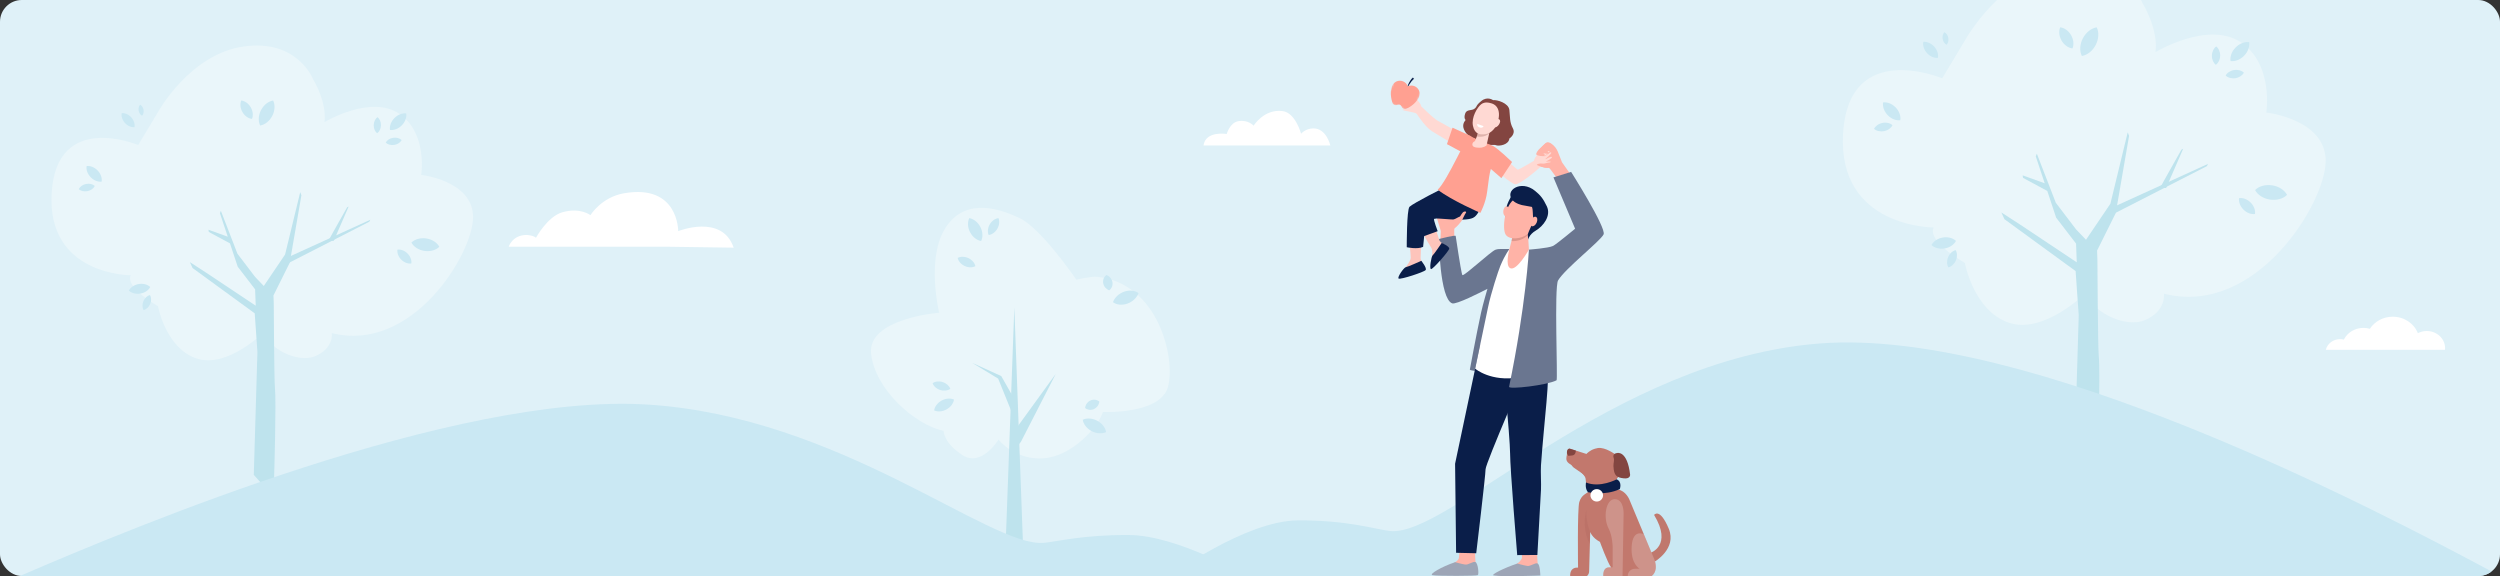 <svg width="1263" height="291" viewBox="0 0 1263 291" fill="none" xmlns="http://www.w3.org/2000/svg">
<rect x="0" y="0" width="1263" height="291" fill="#333333" stroke="none"/>
<g clip-path="url(#clip0_3040_6375)">
<rect width="1263" height="291" rx="11" fill="#DFF1F8"/>
<path d="M1175 176.72C1175.76 173.632 1178.71 171.325 1182.24 171.325C1182.89 171.325 1183.51 171.394 1184.12 171.556C1185.85 168.06 1189.64 165.645 1194.02 165.645C1195.16 165.645 1196.26 165.803 1197.27 166.108C1199.63 162.449 1203.93 160 1208.83 160C1214.66 160 1219.62 163.462 1221.5 168.326C1222.82 167.632 1224.37 167.224 1226 167.224C1231.11 167.224 1235.26 171.109 1235.26 175.884C1235.26 176.169 1235.26 176.45 1235.2 176.72H1175Z" fill="white"/>
<path d="M608 73.48H672.071C672.071 73.48 670.14 64.741 663.42 64.866C659.447 64.939 657.302 67.564 657.302 67.564C657.302 67.564 654.503 56.96 647.987 56.116C638.56 54.908 633.33 63.512 633.33 63.512C633.33 63.512 630.644 60.366 625.649 61.21C621.298 61.939 619.736 67.689 619.736 67.689C619.736 67.689 609.103 65.876 608.01 73.48H608Z" fill="white"/>
<path d="M336.379 124.637H257C257 124.637 258.804 118.788 265.896 118.7C265.896 118.7 269.314 118.788 270.783 120.119C270.783 120.119 276.553 109.422 284.068 107.251C293.14 104.633 298.297 108.698 298.297 108.698C298.297 108.698 303.818 99.61 315.307 97.629C342.88 92.862 342.624 116.77 342.624 116.77C342.624 116.77 364.784 107.872 370.65 125.12L336.387 124.637H336.379Z" fill="white"/>
<path d="M515.399 110.347C502.193 103.908 486.169 100.702 477.1 116.039C468.031 131.368 474.457 157.977 474.457 157.977C474.457 157.977 438.146 160.808 440.074 178.697C441.995 196.586 462.054 214.526 476.71 217.687C476.71 217.687 476.614 223.65 486.235 229.921C495.848 236.185 504.461 222.095 504.461 222.095C504.461 222.095 512.521 232.613 527.265 231.527C542.009 230.442 555.075 215.193 557.195 208.123C557.195 208.123 586.241 209.509 590.091 195.383C593.941 181.257 585.38 143.118 554.324 139.846C551.144 139.509 543.783 141.299 543.783 141.299C543.783 141.299 526.22 115.613 515.414 110.34L515.399 110.347Z" fill="#EAF6FA"/>
<path d="M507.929 278.402L512.441 155.256L516.938 278.402H507.929Z" fill="#BEE3ED"/>
<path d="M513.221 226.445L510.688 220.159L533.368 188.9L515.797 223.152L513.221 226.452V226.445Z" fill="#BEE3ED"/>
<path d="M513.22 203.011L505.83 189.993L491.159 183.318L504.269 191.269L511.682 209.59L513.22 203.011Z" fill="#BEE3ED"/>
<path d="M562.281 152.657C564.057 154.003 566.795 154.363 569.553 153.382C572.313 152.394 574.388 150.332 575.187 148.081C573.406 146.733 570.66 146.377 567.904 147.352C565.146 148.334 563.069 150.402 562.281 152.657Z" fill="#CAE8F3"/>
<path d="M495.68 121.759C496.637 119.816 496.563 117.117 495.275 114.645C493.987 112.173 491.83 110.56 489.681 110.2C488.724 112.158 488.805 114.85 490.086 117.322C491.374 119.794 493.531 121.407 495.68 121.759Z" fill="#CAE8F3"/>
<path d="M492.765 134.47C492.433 132.864 491.138 131.28 489.224 130.392C487.303 129.505 485.264 129.534 483.806 130.304C484.145 131.918 485.44 133.495 487.354 134.382C489.276 135.27 491.322 135.24 492.765 134.463V134.47Z" fill="#CAE8F3"/>
<path d="M499.462 118.716C501.097 118.532 502.797 117.388 503.85 115.562C504.91 113.735 505.064 111.704 504.424 110.193C502.782 110.384 501.089 111.528 500.029 113.347C498.969 115.173 498.815 117.205 499.462 118.708V118.716Z" fill="#CAE8F3"/>
<path d="M557.352 143.146C557.663 144.802 558.87 146.111 560.411 146.678C561.648 145.703 562.309 144.125 561.994 142.461C561.672 140.796 560.465 139.487 558.931 138.922C557.685 139.9 557.028 141.486 557.34 143.142L557.352 143.146Z" fill="#CAE8F3"/>
<path d="M552.672 206.651C554.211 205.955 555.2 204.476 555.386 202.85C554.141 201.884 552.445 201.621 550.899 202.322C549.352 203.031 548.363 204.51 548.178 206.13C549.429 207.102 551.131 207.36 552.671 206.664L552.672 206.651Z" fill="#CAE8F3"/>
<path d="M547.007 212.054C547.338 214.24 548.972 216.469 551.497 217.797C554.022 219.124 556.782 219.234 558.792 218.296C558.453 216.095 556.812 213.88 554.294 212.545C551.77 211.218 549.009 211.108 547 212.061L547.007 212.054Z" fill="#CAE8F3"/>
<path d="M471.933 207.338C473.663 208.13 476.026 208.013 478.168 206.832C480.31 205.659 481.686 203.737 481.951 201.859C480.214 201.067 477.851 201.199 475.709 202.365C473.567 203.539 472.191 205.461 471.933 207.338Z" fill="#CAE8F3"/>
<path d="M471.152 193.594C471.653 195.068 473.066 196.41 474.98 197.019C476.894 197.628 478.822 197.364 480.103 196.461C479.595 194.98 478.182 193.645 476.268 193.029C474.354 192.42 472.426 192.684 471.152 193.594Z" fill="#CAE8F3"/>
<path d="M992.644 20.498C992.644 20.498 1011.04 -13.053 1042.24 -17.449C1073.44 -21.846 1082.37 1.524 1082.37 1.524C1082.37 1.524 1090.46 14.45 1088.97 26.314C1088.97 26.314 1115.57 10.255 1132.17 21.429C1148.76 32.594 1144.94 56.84 1144.94 56.84C1144.94 56.84 1174.94 60.175 1174.94 81.288C1174.94 102.402 1139.82 160.161 1093.22 148.382C1093.22 148.382 1094.51 156.997 1083.79 161.657C1073.07 166.309 1055.47 156.384 1054.06 147.7C1054.06 147.7 1032.77 169.085 1014.9 163.045C997.025 157.005 992.644 132.813 992.644 132.813C992.644 132.813 973.469 122.05 976.877 114.917C976.877 114.917 928.279 115.126 931.12 67.355C933.96 19.583 981.181 39.58 981.181 39.58L992.644 20.506V20.498Z" fill="#EAF6FA"/>
<path fill-rule="evenodd" clip-rule="evenodd" d="M1059.45 126.586L1068.88 107.636L1075.61 68.642L1074.92 66.858L1066.17 102.921L1053.85 121.127L1048.87 115.932L1038.6 102.441L1029.02 77.659L1028.47 78.993L1032.99 92.609L1021.84 88.577C1021.84 88.577 1021.95 89.631 1022.07 89.879L1034.28 96.462L1038.77 109.977L1048.83 123.074L1049.18 132.526L1020.43 113.374L1011.09 107.326L1012.64 110.737L1048.6 136.953L1050.17 159.284L1048.06 230.402L1059.86 243.584V230.395C1059.86 230.395 1061.15 187.989 1060.29 179.886C1059.85 175.645 1059.61 131.114 1059.61 131.114L1059.45 126.602V126.586Z" fill="#BEE3ED"/>
<path d="M1066.8 108.551L1114.93 83.932L1115.47 82.808L1066.24 105.24L1066.8 108.551Z" fill="#BEE3ED"/>
<path d="M1091.29 94.904C1092.12 93.16 1102.06 75.605 1102.06 75.605L1102.94 75.155L1094.33 94.982L1091.28 94.904H1091.29Z" fill="#BEE3ED"/>
<path d="M1051.75 28.275C1050.55 25.84 1050.64 22.46 1052.25 19.374C1053.86 16.28 1056.57 14.256 1059.26 13.806C1060.46 16.257 1060.35 19.63 1058.75 22.723C1057.14 25.817 1054.43 27.841 1051.75 28.275Z" fill="#CAE8F3"/>
<path d="M1139.26 96.005C1141.19 94.097 1144.43 93.097 1147.88 93.624C1151.34 94.151 1154.13 96.051 1155.43 98.447C1153.48 100.362 1150.24 101.347 1146.79 100.835C1143.33 100.308 1140.54 98.408 1139.26 96.012V96.005Z" fill="#CAE8F3"/>
<path d="M1131.18 100.099C1133.05 99.82 1135.28 100.595 1137 102.309C1138.72 104.03 1139.5 106.24 1139.22 108.109C1137.34 108.38 1135.11 107.605 1133.39 105.891C1131.68 104.178 1130.9 101.96 1131.18 100.091V100.099Z" fill="#CAE8F3"/>
<path d="M1126.87 30.849C1126.52 28.647 1127.41 26.018 1129.43 23.979C1131.44 21.94 1134.06 21.002 1136.27 21.296C1136.62 23.506 1135.72 26.135 1133.71 28.174C1131.7 30.213 1129.08 31.151 1126.87 30.849Z" fill="#CAE8F3"/>
<path d="M979.033 29.229C977.212 29.407 975.103 28.562 973.524 26.833C971.944 25.096 971.298 22.925 971.641 21.134C973.469 20.956 975.578 21.808 977.158 23.538C978.738 25.274 979.384 27.445 979.033 29.229Z" fill="#CAE8F3"/>
<path d="M983.415 22.615C982.45 22.134 981.664 21.041 981.43 19.684C981.197 18.327 981.563 17.04 982.302 16.257C983.267 16.746 984.045 17.831 984.286 19.188C984.52 20.545 984.154 21.832 983.415 22.615Z" fill="#CAE8F3"/>
<path d="M1124.39 38.177C1125.11 36.804 1126.69 35.695 1128.67 35.385C1130.65 35.075 1132.5 35.626 1133.62 36.703C1132.9 38.084 1131.31 39.185 1129.34 39.502C1127.36 39.813 1125.51 39.262 1124.4 38.184L1124.39 38.177Z" fill="#CAE8F3"/>
<path d="M1119.43 32.749C1118.21 31.795 1117.4 30.043 1117.45 28.05C1117.5 26.057 1118.38 24.344 1119.64 23.444C1120.87 24.406 1121.68 26.158 1121.63 28.151C1121.58 30.144 1120.7 31.857 1119.43 32.757V32.749Z" fill="#CAE8F3"/>
<path d="M1047.01 24.468C1044.96 24.236 1042.84 22.809 1041.51 20.522C1040.19 18.234 1040 15.691 1040.8 13.799C1042.85 14.032 1044.98 15.474 1046.3 17.746C1047.62 20.025 1047.83 22.576 1047.01 24.461V24.468Z" fill="#CAE8F3"/>
<path d="M960.029 60.748C957.959 61.012 955.516 60.112 953.664 58.182C951.812 56.251 950.995 53.793 951.337 51.738C953.415 51.475 955.858 52.382 957.71 54.305C959.57 56.236 960.38 58.694 960.029 60.748Z" fill="#CAE8F3"/>
<path d="M956.084 63.238C955.407 64.664 953.843 65.851 951.851 66.246C949.858 66.642 947.952 66.153 946.777 65.106C947.454 63.68 949.026 62.493 951.018 62.098C953.01 61.703 954.917 62.191 956.092 63.245L956.084 63.238Z" fill="#CAE8F3"/>
<path d="M988.154 121.709C987.204 123.562 985.087 125.067 982.442 125.509C979.796 125.951 977.298 125.237 975.78 123.803C976.737 121.942 978.862 120.445 981.5 119.996C984.146 119.554 986.644 120.267 988.154 121.709Z" fill="#CAE8F3"/>
<path d="M988.005 126.361C988.807 127.718 988.908 129.68 988.114 131.541C987.321 133.402 985.85 134.697 984.309 135.077C983.507 133.712 983.414 131.75 984.2 129.889C984.994 128.028 986.472 126.733 988.005 126.354V126.361Z" fill="#CAE8F3"/>
<path d="M79.825 56.615C79.825 56.615 95.887 27.32 123.128 23.481C150.368 19.643 158.169 40.048 158.169 40.048C158.169 40.048 165.235 51.334 163.931 61.693C163.931 61.693 187.155 47.672 201.649 57.428C216.142 67.177 212.799 88.348 212.799 88.348C212.799 88.348 239 91.259 239 109.695C239 128.13 208.335 178.563 167.641 168.279C167.641 168.279 168.769 175.8 159.412 179.869C150.049 183.932 134.686 175.266 133.449 167.683C133.449 167.683 114.865 186.355 99.258 181.081C83.65 175.807 79.825 154.684 79.825 154.684C79.825 154.684 63.082 145.287 66.058 139.058C66.058 139.058 23.625 139.241 26.105 97.529C28.585 55.816 69.816 73.277 69.816 73.277L79.825 56.622V56.615Z" fill="#EAF6FA"/>
<path fill-rule="evenodd" clip-rule="evenodd" d="M138.158 149.248L146.387 132.701L152.271 98.653L151.666 97.096L144.022 128.585L133.266 144.482L128.917 139.945L119.948 128.165L111.59 106.527L111.108 107.692L115.056 119.58L105.319 116.06C105.319 116.06 105.414 116.98 105.516 117.197L116.177 122.945L120.097 134.746L128.883 146.181L129.189 154.434L104.082 137.711L95.928 132.43L97.287 135.409L128.686 158.3L130.052 177.798L128.21 239.896L138.518 251.406V239.889C138.518 239.889 139.639 202.862 138.892 195.787C138.505 192.084 138.301 153.202 138.301 153.202L138.158 149.261V149.248Z" fill="#BEE3ED"/>
<path d="M144.572 133.5L186.598 112.004L187.074 111.022L144.083 130.609L144.572 133.5Z" fill="#BEE3ED"/>
<path d="M165.956 121.585C166.683 120.061 175.366 104.733 175.366 104.733L176.134 104.341L168.612 121.652L165.949 121.585H165.956Z" fill="#BEE3ED"/>
<path d="M131.431 63.404C130.385 61.279 130.466 58.327 131.873 55.632C133.279 52.931 135.644 51.164 137.988 50.771C139.035 52.91 138.946 55.855 137.547 58.557C136.14 61.258 133.775 63.025 131.431 63.404Z" fill="#CAE8F3"/>
<path d="M207.846 122.544C209.531 120.879 212.357 120.005 215.374 120.466C218.391 120.926 220.831 122.585 221.959 124.677C220.26 126.349 217.433 127.209 214.416 126.762C211.399 126.302 208.96 124.643 207.846 122.551V122.544Z" fill="#CAE8F3"/>
<path d="M200.786 126.119C202.424 125.875 204.367 126.552 205.869 128.049C207.37 129.552 208.05 131.481 207.812 133.113C206.168 133.35 204.224 132.673 202.723 131.177C201.221 129.68 200.541 127.744 200.786 126.112V126.119Z" fill="#CAE8F3"/>
<path d="M197.021 65.653C196.716 63.73 197.497 61.435 199.257 59.654C201.017 57.873 203.3 57.054 205.236 57.312C205.535 59.241 204.754 61.536 203.001 63.317C201.241 65.097 198.958 65.916 197.021 65.653Z" fill="#CAE8F3"/>
<path d="M67.94 64.238C66.35 64.393 64.509 63.655 63.13 62.146C61.75 60.629 61.186 58.733 61.485 57.169C63.082 57.014 64.923 57.758 66.303 59.268C67.682 60.785 68.246 62.681 67.94 64.238Z" fill="#CAE8F3"/>
<path d="M71.766 58.465C70.923 58.045 70.237 57.09 70.033 55.905C69.829 54.721 70.149 53.597 70.794 52.913C71.637 53.339 72.316 54.287 72.527 55.472C72.731 56.657 72.411 57.781 71.766 58.465Z" fill="#CAE8F3"/>
<path d="M194.86 72.053C195.485 70.854 196.872 69.886 198.597 69.615C200.323 69.344 201.941 69.825 202.919 70.766C202.287 71.971 200.901 72.933 199.182 73.21C197.456 73.481 195.839 73 194.867 72.059L194.86 72.053Z" fill="#CAE8F3"/>
<path d="M190.533 67.313C189.46 66.48 188.76 64.95 188.801 63.21C188.841 61.47 189.609 59.974 190.717 59.189C191.79 60.028 192.49 61.558 192.449 63.298C192.409 65.038 191.641 66.534 190.533 67.32V67.313Z" fill="#CAE8F3"/>
<path d="M127.293 60.084C125.506 59.88 123.651 58.635 122.496 56.638C121.341 54.64 121.171 52.419 121.871 50.768C123.665 50.971 125.52 52.23 126.675 54.214C127.83 56.204 128.006 58.432 127.293 60.077V60.084Z" fill="#CAE8F3"/>
<path d="M51.347 91.762C49.54 91.992 47.406 91.207 45.789 89.521C44.172 87.835 43.459 85.689 43.758 83.894C45.572 83.664 47.705 84.457 49.322 86.135C50.946 87.821 51.653 89.968 51.347 91.762Z" fill="#CAE8F3"/>
<path d="M47.903 93.933C47.311 95.179 45.946 96.215 44.206 96.56C42.467 96.905 40.802 96.479 39.776 95.565C40.367 94.319 41.74 93.283 43.479 92.938C45.218 92.593 46.883 93.019 47.909 93.94L47.903 93.933Z" fill="#CAE8F3"/>
<path d="M75.904 144.99C75.075 146.608 73.227 147.921 70.916 148.307C68.606 148.693 66.425 148.07 65.1 146.818C65.936 145.193 67.791 143.886 70.094 143.494C72.405 143.108 74.586 143.731 75.904 144.99Z" fill="#CAE8F3"/>
<path d="M75.775 149.049C76.474 150.234 76.563 151.946 75.87 153.571C75.177 155.196 73.892 156.327 72.547 156.659C71.847 155.467 71.766 153.754 72.452 152.129C73.145 150.504 74.436 149.374 75.775 149.042V149.049Z" fill="#CAE8F3"/>
<path d="M591 291C591 291 628.938 263.14 655.537 262.907C680.66 262.687 695.146 267.469 702.196 268.263C731.775 271.598 813.945 181.683 919.427 173.512C1024.91 165.342 1200.04 257.084 1263 291H591Z" fill="#CAE8F3"/>
<path d="M630 291C630 291 594.997 270.459 570.457 270.287C547.278 270.125 533.913 273.651 527.409 274.236C500.119 276.695 424.307 210.402 326.987 204.378C229.667 198.354 68.084 265.994 10 291H630Z" fill="#CAE8F3"/>
<path d="M834.331 291.06H822.335L809.959 291.067V291.056C809.82 287.687 811.378 286.879 812.21 286.688C812.231 286.677 812.263 286.677 812.295 286.677C812.551 286.624 812.722 286.635 812.722 286.635L813.906 286.624H813.927C812.274 284.626 808.284 273.753 808.284 273.753C804.295 271.649 803.378 268.737 803.378 268.737C803.378 268.737 802.834 286.699 802.834 288.516C802.834 290.333 801.639 291.077 801.639 291.077L793.244 291.067C793.063 286.465 796.743 286.762 796.743 286.762H797.234C797.234 286.762 796.818 257.12 797.863 253.613C798.908 250.106 801.543 249.255 802.215 248.65C802.887 248.044 802.524 244.6 802.524 244.6L802.332 242.9C801.724 240.115 796.455 237.394 794.983 236.183C793.511 234.971 793.97 233.738 794.183 232.495C794.258 232.038 794.162 231.645 794.204 231.326C794.418 229.657 795.41 229.838 795.41 229.838L798.098 230.688L801.084 231.634L802.716 232.144C802.812 232.038 804.05 230.614 806.375 229.88C806.77 229.753 807.207 229.646 807.666 229.572C810.93 229.062 815.367 232.41 815.367 232.41C815.367 232.41 817.724 235.184 817.169 240.817C817.02 242.326 815.889 243.293 815.889 243.293L817.415 247.321C821.34 247.959 823.121 252.284 823.121 252.284L830.46 269.874L835.932 283.021C837.895 289.005 834.331 291.06 834.331 291.06Z" fill="#C2786D"/>
<path d="M816.411 245.072L815.513 242.715C815.513 242.715 818.054 241.12 818.226 239.377C818.866 232.857 816.131 229.631 816.131 229.631C816.131 229.631 810.994 225.756 807.216 226.35C806.678 226.437 806.173 226.562 805.709 226.707C803.02 227.549 801.583 229.206 801.482 229.329L801.476 229.334L799.585 228.734L796.122 227.636L793.015 226.653C793.015 226.653 791.856 226.452 791.614 228.382C791.568 228.749 791.68 229.202 791.587 229.736C791.341 231.178 790.807 232.61 792.51 234.01C794.216 235.414 800.326 238.567 801.036 241.792L801.249 243.755C801.249 243.755 801.33 244.517 801.357 245.433" fill="#C2786D"/>
<path d="M817.049 228.852C817.049 228.852 822.117 227.454 823.533 239.811C823.533 239.811 823.757 242.09 820.254 241.649C816.751 241.207 815.338 240.408 815.112 235.471C815.041 233.923 815.67 232.558 815.229 231.349C814.79 230.139 815.223 229.053 817.049 228.851V228.852Z" fill="#834540"/>
<path d="M791.613 228.384L791.701 229.184L792.294 230.278L794.252 230.109C795.93 229.962 796.102 228.146 796.121 227.639L793.014 226.655C793.014 226.655 791.855 226.454 791.613 228.384Z" fill="#834540"/>
<path opacity="0.2" d="M820.241 259.488L819.708 291.054H809.959C809.82 287.685 811.378 286.877 812.21 286.686C812.231 286.675 812.263 286.675 812.295 286.675C812.38 286.665 812.487 286.654 812.583 286.654C813.17 286.643 813.596 286.633 813.906 286.622H813.927C814.599 286.601 814.716 286.58 814.716 286.58V276.207C814.716 276.207 814.642 270.754 812.679 267.024C809.778 261.518 811.207 252.07 815.858 252.176C820.497 252.272 820.241 259.488 820.241 259.488Z" fill="white"/>
<path d="M833.713 279.332C833.713 279.332 845.121 275.804 835.65 260.147C835.65 260.147 838.476 256.163 843.064 267.12C847.281 277.192 835.881 283.793 835.881 283.793" fill="#C0786D"/>
<path opacity="0.2" d="M822.337 290.979V291.058H834.331C834.331 291.058 837.898 289.001 835.938 283.011L830.459 269.869L830.388 269.877C830.388 269.877 824.874 266.999 824.322 276.017C823.769 285.036 828.339 287.291 828.339 287.291L825.87 287.346C823.88 287.389 822.299 289.014 822.337 290.979Z" fill="white"/>
<path opacity="0.1" d="M803.378 268.732C803.378 268.732 800.744 262.669 801.633 256.974C801.633 256.974 798.492 265.714 803.165 274.937L803.378 268.732Z" fill="#834540"/>
<path d="M816.758 242.149C816.758 242.149 808.306 246.686 801.249 243.754C801.249 243.754 800.6 246.659 802.214 248.647C802.214 248.647 810.534 250.689 818.323 247.096C818.323 247.096 819.683 243.46 816.758 242.15V242.149Z" fill="#0A1E49"/>
<path d="M806.685 253.381C804.927 253.381 803.501 251.975 803.501 250.239C803.501 248.503 804.927 247.097 806.685 247.097C808.444 247.097 809.868 248.504 809.868 250.239C809.868 251.973 808.443 253.381 806.685 253.381Z" fill="white"/>
<path d="M754.293 50.592C754.293 50.592 751.454 48.489 748.374 51.017C745.294 53.544 746.508 53.584 744.997 54.858C743.487 56.131 740.962 55.005 740.177 57.448C739.392 59.89 740.443 60.634 740.443 60.634C740.443 60.634 738.771 62.216 739.316 64.532C739.861 66.85 742.249 69.425 744.785 69.899C744.785 69.899 747.825 72.981 751.815 73.173C755.806 73.366 754.515 72.977 756.024 73.436C757.533 73.895 762.258 73.121 762.53 69.977C762.53 69.977 765.939 67.859 764.28 64.776C762.622 61.694 762.929 59.169 762.544 55.587C762.158 52.005 756.214 50.337 754.293 50.589V50.592Z" fill="#834540"/>
<path d="M726.192 60.923C724.234 59.773 719.561 55.243 717.978 53.707C717.953 53.522 717.767 52.439 716.49 51.103C715.589 50.159 714.848 47.957 714.307 48.611C713.765 49.263 715.237 50.978 714.594 51.016C713.95 51.054 710.621 47.669 710.128 48.259C709.636 48.849 713.002 51.841 712.426 51.873C711.85 51.904 709.095 48.849 708.401 49.683C707.708 50.517 711.985 52.982 711.613 53.43C711.24 53.877 708.584 52.255 708.023 52.927C707.463 53.599 711.76 54.975 711.421 54.994C711.081 55.012 708.635 55.037 708.635 55.496C708.635 56.013 714.872 56.595 715.665 57.464C717.375 59.919 720.446 64.406 723.456 66.316C727.128 68.651 735.593 73.581 735.593 73.581L739.501 68.264C739.501 68.264 728.514 62.289 726.192 60.923Z" fill="#FFD9D3"/>
<mask id="mask0_3040_6375" style="mask-type:luminance" maskUnits="userSpaceOnUse" x="700" y="36" width="21" height="21">
<path d="M706.467 36.002L720.019 41.709L713.552 56.843L700 51.137L706.467 36.002Z" fill="white"/>
</mask>
<g mask="url(#mask0_3040_6375)">
<path d="M714.422 39.794C714.372 39.83 714.301 39.885 714.241 39.937C714.181 39.989 714.115 40.046 714.054 40.1C713.931 40.209 713.812 40.321 713.691 40.449C713.571 40.576 713.455 40.692 713.344 40.819C713.234 40.947 713.121 41.075 713.009 41.205C712.58 41.739 712.192 42.303 711.847 42.893C711.686 43.195 711.508 43.491 711.367 43.806C711.3 43.963 711.215 44.115 711.145 44.273L710.943 44.749L710.84 44.987L710.755 45.231L710.579 45.721C710.471 46.051 710.381 46.385 710.28 46.718C710.343 46.376 710.395 46.031 710.467 45.689L710.586 45.179L710.645 44.923L710.719 44.671L710.865 44.165C710.919 43.998 710.979 43.834 711.037 43.667C711.144 43.332 711.29 43.01 711.421 42.682C711.707 42.033 712.043 41.405 712.426 40.804C712.521 40.654 712.622 40.504 712.728 40.358C712.835 40.212 712.939 40.067 713.051 39.923C713.163 39.78 713.279 39.641 713.401 39.502C713.463 39.434 713.525 39.364 713.591 39.297C713.657 39.229 713.718 39.167 713.802 39.089L714.422 39.794Z" fill="#0A1E49"/>
<path d="M716.884 49.046C717.795 46.913 716.797 44.452 714.652 43.548C714.099 43.319 713.504 43.206 712.909 43.219C712.313 43.232 711.732 43.371 711.206 43.625C711.024 43.073 710.72 42.562 710.316 42.129C709.911 41.695 709.416 41.347 708.865 41.112C706.721 40.209 704.243 41.208 703.332 43.34C701.697 47.165 703.467 51.913 703.466 51.914C703.533 52.155 703.656 52.38 703.827 52.571C703.998 52.762 704.211 52.913 704.449 53.014C704.688 53.115 704.945 53.16 705.202 53.15C705.459 53.139 705.708 53.071 705.928 52.951C705.928 52.951 706.719 52.695 707.237 52.914C707.756 53.133 708.118 53.874 708.118 53.874C708.184 54.114 708.308 54.339 708.478 54.529C708.647 54.72 708.86 54.872 709.097 54.973C709.334 55.074 709.591 55.12 709.847 55.111C710.104 55.101 710.352 55.034 710.574 54.916C710.574 54.916 715.249 52.873 716.884 49.046Z" fill="#FFA091"/>
</g>
<path d="M726.175 110.97C726.796 113.191 727.9 116.706 727.9 116.706C727.848 117.682 727.661 121.741 727.444 126.717L734.855 123.604C734.855 123.604 734.488 115.732 734.81 115.228C735.081 114.803 735.63 115.095 737.85 111.833C738.488 110.893 738.568 109.242 738.568 109.242C738.568 109.242 738.65 107.207 738.174 107.022C737.952 106.955 737.712 106.969 737.499 107.059C737.285 107.15 737.113 107.312 737.011 107.516C736.852 107.873 736.916 108.69 736.756 109.045C736.597 109.4 735.523 109.851 735.066 109.841C734.608 109.829 734.961 103.826 734.961 103.826C734.961 103.826 735.17 102.122 735.284 101.563C735.384 101.086 735.788 99.685 735.788 99.685C735.788 99.685 736.253 97.65 735.598 97.518C735.218 97.436 734.295 99.099 733.679 100.849C733.018 102.74 732.666 104.735 732.461 104.715C731.982 104.663 732.147 101.373 732.147 101.373C732.147 101.373 732.583 99.856 732.552 99.153C732.979 98.271 733.234 96.65 732.437 96.536C732.289 96.514 731.298 98.592 731.298 98.592C731.298 98.592 730.917 100.046 730.705 100.725C730.324 101.926 730.302 103.807 730.105 104.64C729.939 105.334 729.767 105.057 729.69 105.087C729.614 105.116 729.709 104.162 729.791 102.848C729.833 102.189 729.733 101.431 729.903 100.678C730.047 99.92 730.133 99.152 730.161 98.382C730.245 96.68 729.151 96.882 728.814 98.445C728.685 99.041 728.551 99.691 728.415 100.349C727.895 102.91 727.978 105.363 727.695 105.391C727.33 105.426 727.452 100.95 727.452 100.95C727.452 100.95 726.823 98.491 726.327 100.8C725.97 102.424 725.823 104.086 725.888 105.745C725.974 106.409 725.553 108.745 726.175 110.97Z" fill="#FFB3A7"/>
<path d="M726.921 120.743C726.921 120.743 735.316 118.557 735.415 119.216C737.579 133.648 738.518 138.854 738.822 138.996C739.859 139.483 753.104 127.055 755.502 126.174C756.642 125.752 757.909 125.785 759.111 125.789H762.665L762.722 128.426C759.554 131.35 756.451 187.82 755.818 187.8C755.12 187.785 741.96 187.717 742.586 186.649C742.586 186.649 745.767 169.256 748.27 157.798C749.109 153.948 751.456 145.904 751.456 145.904C748.239 147.58 735.671 154.006 733.631 153.251C727.292 150.914 726.921 120.743 726.921 120.743Z" fill="#6A7690"/>
<path d="M744.997 276.722C744.997 276.722 745.414 284.048 745.416 284.063C745.571 284.987 746.177 287.29 746.177 288.133C746.177 291.31 731.925 285.437 735.122 284.029C735.41 283.901 736.925 282.937 737.022 281.856C737.168 280.191 737.539 276.819 737.539 276.819L744.997 276.722Z" fill="#FFB3A7"/>
<path d="M735.156 284.001C735.156 284.001 738.502 284.973 740.216 285.215C741.931 285.457 744.188 283.412 745.4 283.964C746.73 284.573 747.215 290.109 746.599 290.56C745.984 291.012 726.647 291.093 723.704 290.575C721.633 290.212 728.318 286.264 735.156 284.001Z" fill="#9DA5B6"/>
<path d="M776.389 277.418C776.389 277.418 776.807 284.744 776.811 284.759C776.963 285.684 777.571 287.988 777.571 288.83C777.571 292.006 763.32 286.133 766.516 284.725C766.805 284.598 768.768 282.914 768.863 281.833C769.01 280.168 768.931 277.517 768.931 277.517L776.389 277.418Z" fill="#FFB3A7"/>
<path d="M766.546 284.698C766.546 284.698 769.892 285.671 771.604 285.914C773.316 286.156 775.576 284.111 776.789 284.663C778.119 285.272 778.176 290.745 778.176 290.745C778.176 290.745 759.222 291.515 754.561 290.71C752.944 290.431 759.707 286.963 766.546 284.698Z" fill="#9DA5B6"/>
<path d="M753.808 171.668L747.785 174.246L735.112 234.27L735.625 279.27L745.784 279.503C745.784 279.503 750.507 240.141 750.507 237.09C750.507 234.038 772.393 183.709 772.393 183.709L753.808 171.668Z" fill="#0A1E49"/>
<path d="M758.459 174.97C758.459 174.97 762.897 221.216 762.897 229.012C762.897 236.807 766.495 280.439 766.495 280.439L776.678 280.38C776.678 280.38 777.414 267.082 778.504 247.516C778.674 244.452 778.283 238.265 778.504 235.097C780.089 212.281 783.222 190.802 781.734 182.289C781.492 180.92 781.04 177.336 780.159 176.432C773.482 169.59 758.459 174.97 758.459 174.97Z" fill="#0A1E49"/>
<path d="M751.794 155.073C753.238 148.156 756.925 136.806 758.012 134.233C760.495 128.323 762.585 125.818 762.585 125.818L772.413 126.101C772.413 126.101 772.641 126.162 772.709 126.173C773.512 126.297 773.536 154.166 773.103 164.585C772.669 175.004 770.295 188.567 770.295 188.567L767.491 188.308C767.445 189.715 767.413 190.639 767.413 190.639C753.192 193.082 745.255 186.254 745.255 186.254C745.255 186.254 749.922 164.041 751.794 155.073Z" fill="white"/>
<path d="M771.9 117.673L772.406 126.104C772.406 126.104 766.34 136.927 763.038 135.525C760.267 134.348 762.48 126.177 762.48 126.177C762.48 126.177 762.903 124.306 763.502 122.153C763.922 120.648 764.262 119.022 764.199 117.838C764.053 114.956 771.9 117.673 771.9 117.673Z" fill="#FFB3A7"/>
<path d="M764.205 117.838C764.058 114.956 771.905 117.673 771.905 117.673L771.955 118.498C771.726 118.865 771.442 119.196 771.114 119.481C769.069 121.185 766.068 122.005 763.605 121.794C763.979 120.395 764.259 118.929 764.205 117.838Z" fill="#834540" fill-opacity="0.26"/>
<path d="M763.794 98.625C763.794 98.625 760.686 103.459 760.553 107.465C760.421 111.471 761.362 114.178 761.362 114.178L771.434 101.819L763.794 98.624V98.625Z" fill="#0A1E49"/>
<path d="M759.453 106.673C759.345 108.077 759.936 109.264 760.783 109.329C761.631 109.394 762.388 108.301 762.493 106.897C762.597 105.493 762.01 104.307 761.162 104.244C760.316 104.182 759.561 105.27 759.453 106.673Z" fill="#FFB3A7"/>
<path d="M774.835 103.673C775.073 103.619 775.363 115.262 771.971 118.089C768.58 120.916 762.555 121.312 760.719 118.598C758.69 115.594 760.211 103.28 765.295 100.545C770.378 97.808 774.835 103.674 774.835 103.674V103.673Z" fill="#FFB3A7"/>
<path d="M775.523 96.439C778.23 98.63 779.555 100.247 781.453 104.211C783.786 109.092 779.553 114.319 775.942 116.447C772.333 118.575 772.098 121.039 772.098 121.039L771.908 119.528C771.82 119.067 771.82 118.594 771.908 118.132C772.028 117.703 772.191 117.286 772.397 116.889C772.69 116.232 773.632 113.984 774.006 113.388C774.994 111.814 775.188 111.473 774.641 110.017C774.22 108.893 774.605 106.386 773.95 104.536L768.992 103.627C768.992 103.627 765.889 102.983 764.285 101.273C759.693 96.361 768.382 90.533 775.523 96.439Z" fill="#0A1E49"/>
<path d="M773.513 111.315C772.943 112.611 773.102 113.92 773.874 114.244C774.645 114.569 775.734 113.784 776.308 112.491C776.882 111.197 776.718 109.887 775.947 109.562C775.176 109.235 774.084 110.022 773.513 111.315Z" fill="#FFB3A7"/>
<path d="M786.93 76.431C787.829 78.567 789.145 82.013 789.145 82.013C790.365 83.803 793.335 87.871 795.135 90.571L787.649 91.65C787.649 91.65 783.12 85.005 782.55 84.804C782.069 84.619 781.999 85.322 778.207 84.043C777.112 83.673 776.016 82.408 776.016 82.408C776.016 82.408 775.877 82.193 776.143 81.771C776.409 81.349 775.829 79.936 776.179 80.123C776.529 80.31 776.986 80.997 777.334 81.184C777.682 81.371 777.234 78.875 777.591 78.594C777.948 78.312 776.553 75.778 780.192 73.003C780.483 72.783 781.667 70.849 784.017 72.773C785.298 73.725 786.301 74.986 786.93 76.431Z" fill="#FFB3A7"/>
<path d="M772.411 126.107C772.411 126.107 782.129 125.416 784.609 124.247C786.114 123.536 795.749 115.551 795.749 115.551L784.796 89.609L793.726 86.834C793.726 86.834 811.628 115.188 810.135 118.406C808.591 121.737 790.654 135.707 787.143 141.665C785.125 145.094 787.038 191.682 786.382 192.112C781.712 194.632 762.079 196.864 762.383 195.401C770.826 154.923 772.411 126.107 772.411 126.107Z" fill="#6A7690"/>
<path d="M742.624 68.533L733.815 64.518L730.991 72.817L739.558 77.422L742.624 68.533Z" fill="#FFA091"/>
<path d="M774.954 81.264C774.954 81.264 774.997 80.139 776.273 78.635C777.09 77.671 778.099 76.344 778.629 76.938C779.16 77.532 777.443 78.437 778.048 78.431C778.652 78.426 782.275 75.789 782.754 76.328C783.233 76.867 779.978 78.918 780.284 79.058C780.59 79.197 783.158 76.388 783.657 77.045C784.155 77.701 780.617 80.191 780.704 80.375C780.839 80.666 783.45 78.71 783.995 79.326C784.541 79.943 780.709 81.667 781.029 81.664C781.348 81.659 783.413 81.379 783.428 81.821C783.444 82.32 778.943 83.409 778.224 84.295C777.506 85.181 767.66 93.519 765.418 93.091C763.176 92.664 753.734 84.853 753.447 82.555C753.16 80.257 754.524 77.559 756.049 77.541C757.576 77.523 766.356 85.742 766.835 85.737C767.313 85.733 774.954 81.264 774.954 81.264Z" fill="#FFD9D3"/>
<path d="M727.255 121.577C727.905 122.612 730.459 124.19 730.459 124.19C728.98 127.223 723.757 133.969 723.757 133.969C723.757 133.969 722.82 133.114 723.027 132.171C723.234 131.227 724.167 126.894 723.102 125.196C722.825 124.754 719.759 119.794 717.439 115.312C719.058 114.356 722.913 115.22 724.377 114.08C725.792 116.433 727.041 121.23 727.255 121.577Z" fill="#FDC4BB"/>
<path d="M728.362 122.712C728.362 122.712 724.515 128.407 723.749 129.045C723.125 129.565 721.993 135.86 722.964 135.958C723.935 136.056 732.049 126.827 732.149 125.621C732.25 124.414 728.362 122.712 728.362 122.712Z" fill="#0A1E49"/>
<path d="M717.678 130.415C717.729 131.593 719.217 134.163 719.217 134.163C716.323 135.942 708.149 138.95 708.149 138.95C708.149 138.95 707.745 137.777 708.418 137.099C709.092 136.42 712.789 132.055 712.711 130.121C712.69 129.618 712.542 125.877 712 123.623C713.948 123.623 715.954 123.342 717.861 123.12C717.921 125.77 717.661 130.025 717.678 130.415Z" fill="#FDC4BB"/>
<path d="M729.97 94.585C729.97 94.585 714.062 102.58 712.099 104.458C710.635 105.862 710.689 124.896 710.689 124.896C710.689 124.896 716.092 126.109 718.962 124.711C718.962 124.711 720.048 111.773 720.802 111.404C721.556 111.036 737.966 107.413 737.966 107.413L738.537 99.723L729.97 94.585Z" fill="#0A1E49"/>
<path d="M745.57 91.013C745.57 91.013 738.73 95.778 735.794 96.403C733.54 96.88 715.273 99.734 714.566 104.746C714.167 107.585 718.395 119.654 718.395 119.654L726.318 116.797C726.318 116.797 724.101 111.094 724.496 110.467C724.891 109.84 739.678 112.19 744.104 110.097C748.529 108.005 749.344 98.323 749.344 98.323L745.57 91.013Z" fill="#0A1E49"/>
<path d="M747.817 71.166C747.817 71.166 743.914 69.501 742.622 68.534C741.329 67.565 731.386 91.164 726.316 95.835C733.425 101.299 747.889 107.538 747.889 107.538C747.889 107.538 750.64 102.486 751.309 96.852C752.026 90.885 752.532 87.395 753.184 85.362L758.505 89.988L763.886 81.859C763.886 81.859 757.017 75.198 754.249 73.706C753.485 73.297 747.817 71.166 747.817 71.166Z" fill="#FFA091"/>
<path d="M718.04 131.763C718.04 131.763 711.268 134.843 710.171 135.005C709.273 135.137 705.701 140.131 706.591 140.741C707.479 141.352 719.465 137.454 720.236 136.431C721.005 135.407 718.04 131.763 718.04 131.763Z" fill="#0A1E49"/>
<path d="M746.766 66.748C746.766 66.748 745.513 71.124 744.963 71.403C744.414 71.683 743.614 72.18 743.897 73.401C744.18 74.623 747.06 74.775 748.495 74.56C749.391 74.4 750.239 74.05 750.979 73.533L752.558 66.478L746.766 66.748Z" fill="#FFD9D3"/>
<path d="M747.962 69.082C749.574 69.085 751.13 68.51 752.332 67.465L752.553 66.476L746.761 66.746C746.761 66.746 746.455 67.814 746.08 68.927C746.695 69.07 747.331 69.124 747.962 69.082Z" fill="#834540" fill-opacity="0.26"/>
<path d="M755.045 61.856C755.045 61.856 755.994 59.347 757.437 60.332C758.879 61.316 756.426 64.787 755.136 64.256C753.846 63.724 755.045 61.856 755.045 61.856Z" fill="#FFD9D3"/>
<path d="M752.655 51.998C752.655 51.998 750.157 51.179 748.262 52.695C746.367 54.21 743.222 59.227 744.142 63.626C745.062 68.026 748.07 67.926 749.309 67.881C750.548 67.837 753.027 67.667 755.271 64.497C757.516 61.328 759.233 53.192 752.655 51.998Z" fill="#FFD9D3"/>
<path d="M749.503 63.731L746.334 62.589C746.334 62.589 745.953 63.788 747.341 64.329C749.022 64.986 749.503 63.731 749.503 63.731Z" fill="white"/>
<path d="M739.656 106.914C738.595 107.266 737.682 109.505 737.567 109.381C737.567 109.381 733.097 111.231 730.346 113.964C730.245 114.206 730.085 114.858 729.922 115.142L733.912 116.053C736.059 114.536 738.282 111.925 738.564 111.329C738.737 110.959 739.24 109.958 739.514 109.426C739.787 108.892 740.358 107.721 740.578 107.498C740.898 107.168 740.58 106.612 739.656 106.914Z" fill="#FFB3A7"/>
<path d="M781.039 75.79C784.066 77.942 781.902 77.938 779.166 77.27C780.686 77.967 780.625 78.427 780.246 78.751C779.789 79.132 776.65 78.719 776.168 78.085C775.721 77.496 777.308 75.507 777.936 75.013C778.301 74.701 778.731 74.354 779.141 73.93C780.297 72.737 780.543 72.561 780.986 72.265C781.822 71.693 782.542 72.194 783.635 72.851C785.005 73.902 784.522 74.796 782.461 74.147C782.664 74.291 784.244 75.158 783.918 75.977C783.69 76.541 782.814 76.312 781.039 75.79Z" fill="#FFB3A7"/>
<path d="M782.823 84.509C780.922 85.223 777.802 84.091 776.421 83.351C776.29 82.826 778.16 82.426 779.414 82.657C780.669 82.887 782.329 81.461 784.472 82.537C785.729 83.79 782.823 84.509 782.823 84.509Z" fill="#FFB3A7"/>
</g>
<defs>
<clipPath id="clip0_3040_6375">
<rect width="1263" height="291" rx="11" fill="white"/>
</clipPath>
</defs>
</svg>
